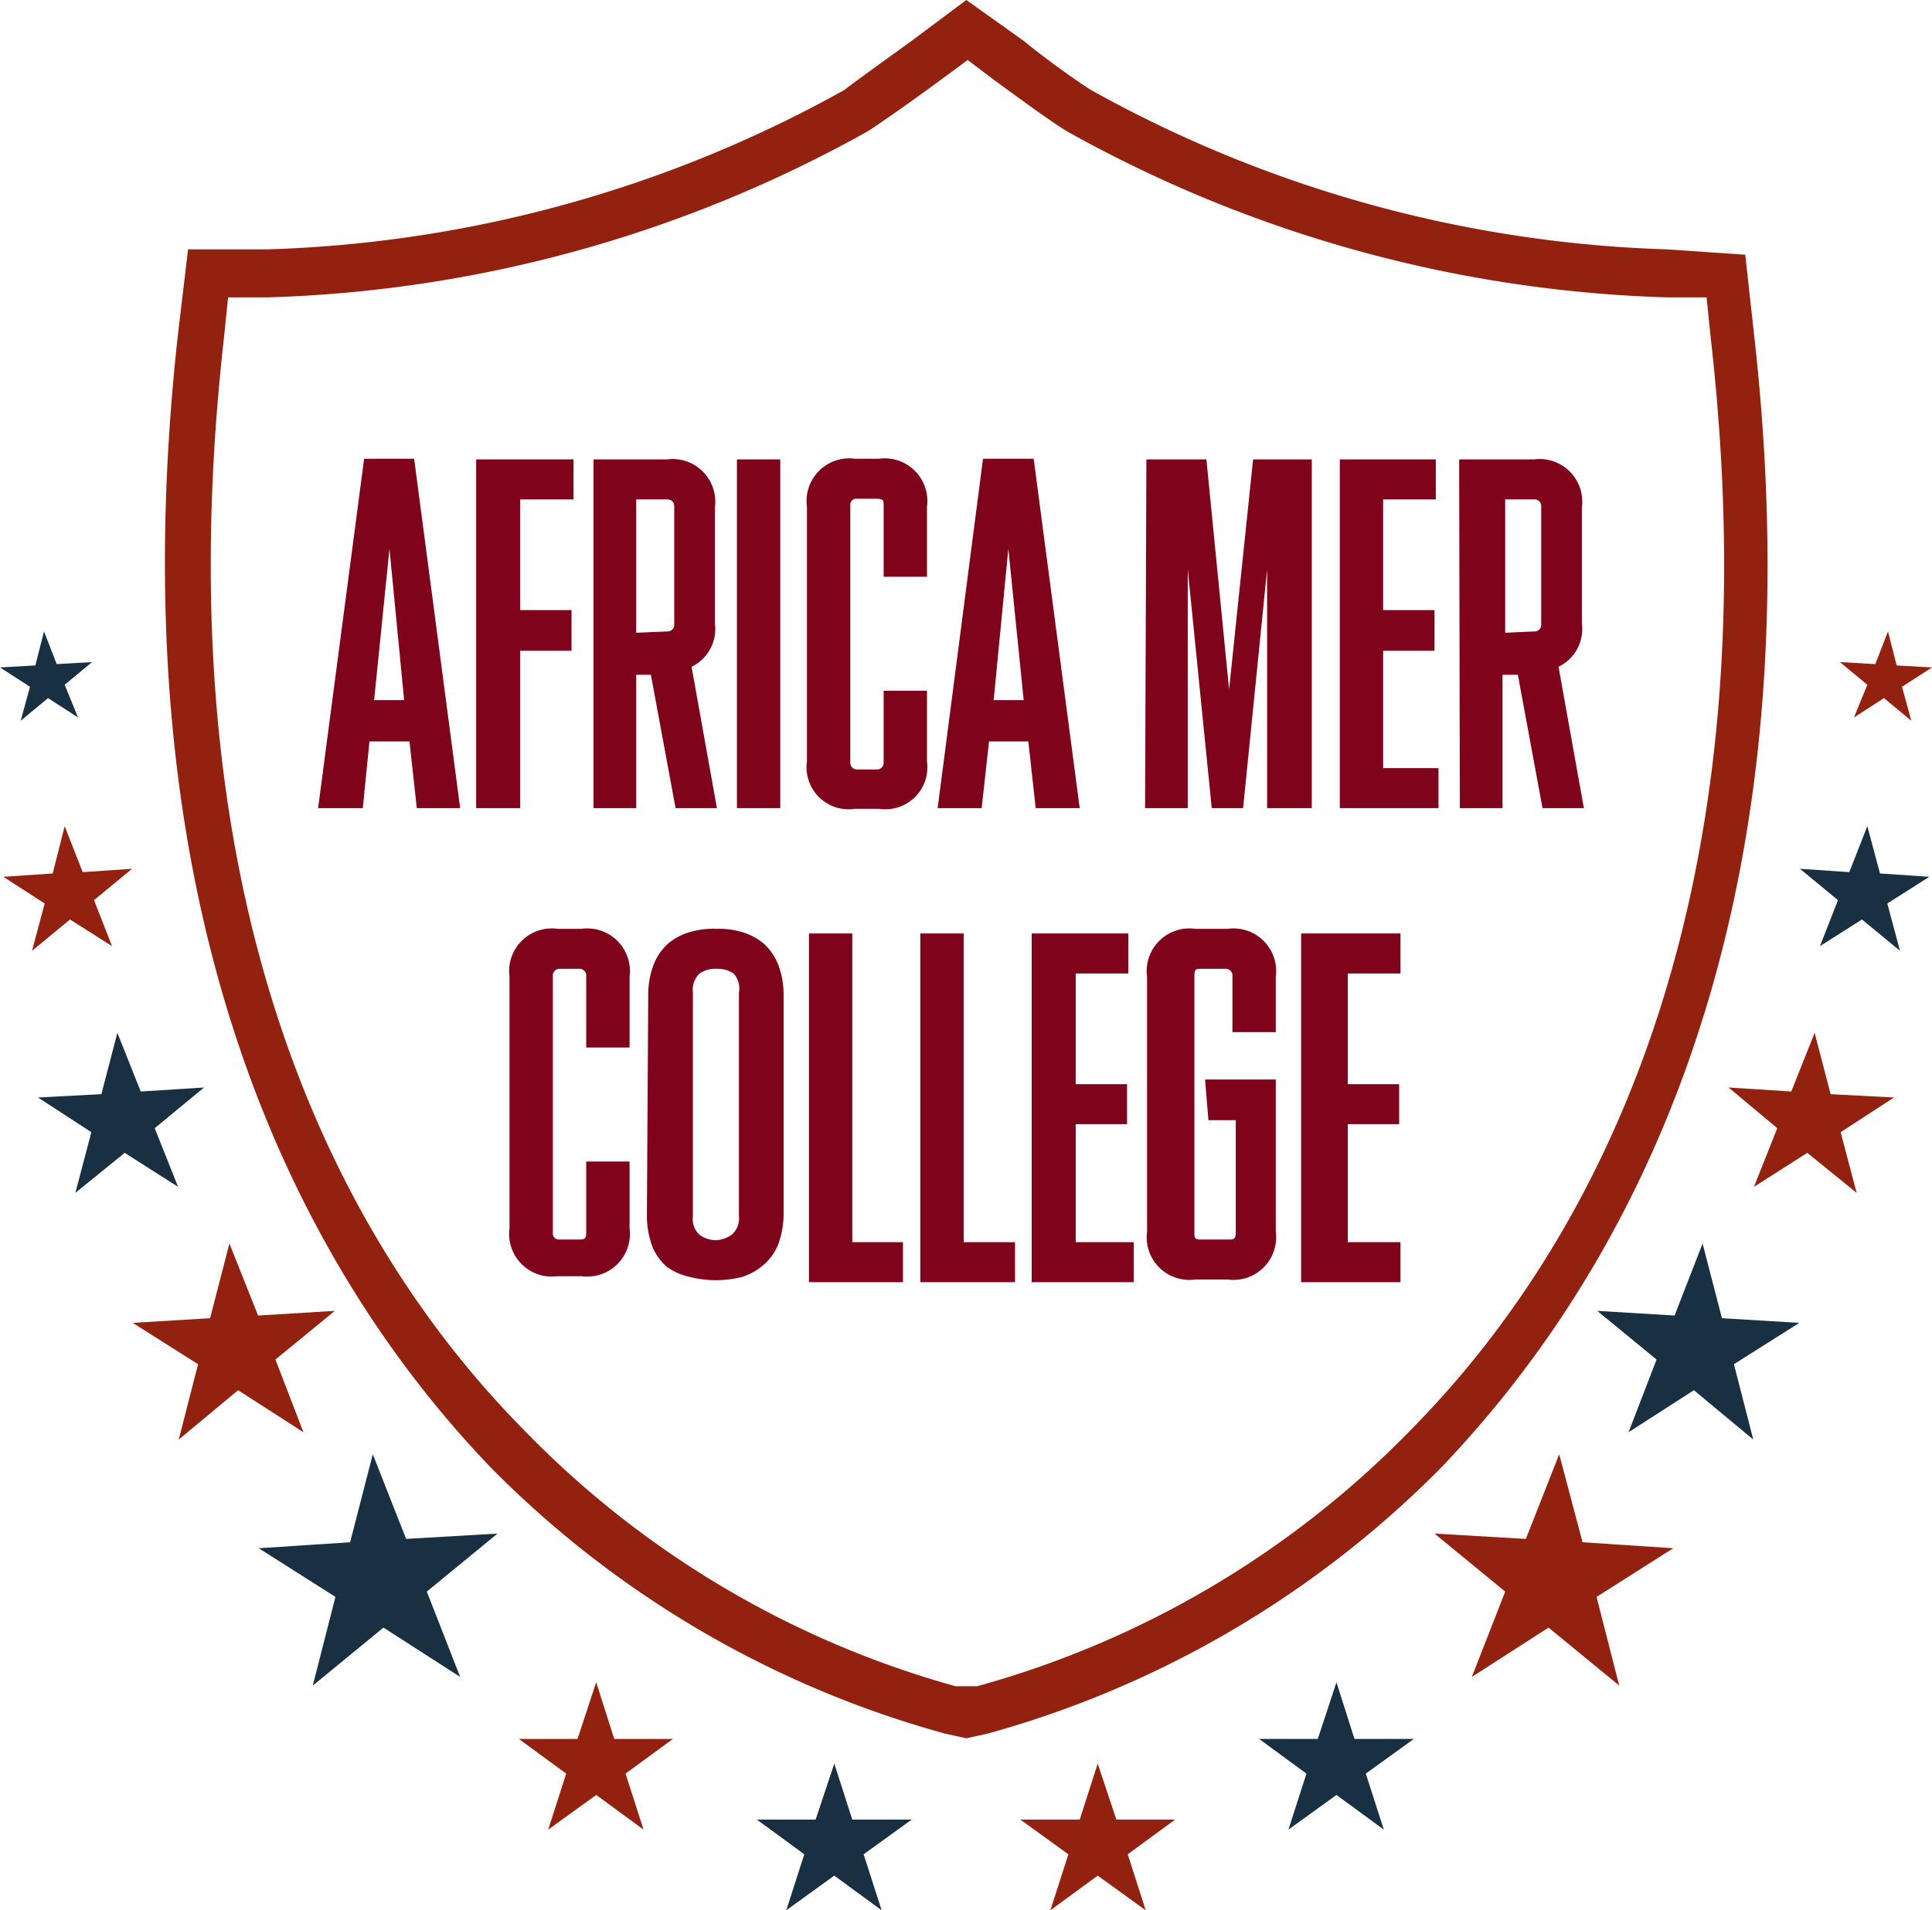 <svg xmlns="http://www.w3.org/2000/svg" viewBox="0 0 28.97 28.65"><defs><style>.cls-1{fill:#183041;}.cls-2{fill:#92220f;}.cls-3{fill:#7f031b;}</style></defs><g id="katman_2" data-name="katman 2"><g id="katman_1-2" data-name="katman 1"><polygon class="cls-1" points="6.09 23.08 5.59 21.81 5.25 23.13 3.88 23.22 5.03 23.95 4.69 25.28 5.75 24.41 6.9 25.15 6.4 23.87 7.46 23 6.09 23.08"/><polygon class="cls-1" points="2.32 16.92 3.06 16.31 2.11 16.37 1.76 15.49 1.52 16.41 0.57 16.46 1.37 16.98 1.13 17.89 1.87 17.29 2.67 17.8 2.32 16.92"/><polygon class="cls-1" points="0.31 10.81 0.72 10.47 1.17 10.76 0.97 10.27 1.38 9.93 0.85 9.96 0.66 9.47 0.53 9.98 0 10.01 0.45 10.3 0.31 10.81"/><polygon class="cls-1" points="25.82 19.77 25.53 18.65 25.11 19.73 23.95 19.66 24.84 20.39 24.42 21.48 25.4 20.85 26.29 21.59 26 20.46 26.98 19.84 25.82 19.77"/><polygon class="cls-1" points="28.19 13.1 28 12.39 27.73 13.08 26.99 13.03 27.56 13.5 27.29 14.19 27.92 13.79 28.49 14.26 28.3 13.55 28.93 13.15 28.19 13.1"/><polygon class="cls-1" points="12.78 27.29 12.51 26.45 12.23 27.29 11.35 27.29 12.06 27.81 11.79 28.65 12.51 28.13 13.22 28.65 12.95 27.81 13.67 27.29 12.78 27.29"/><polygon class="cls-1" points="20.31 26.08 20.04 25.23 19.76 26.08 18.88 26.08 19.59 26.6 19.32 27.44 20.04 26.92 20.75 27.44 20.48 26.6 21.2 26.08 20.31 26.08"/><polygon class="cls-2" points="4.13 20.39 5.02 19.66 3.87 19.73 3.44 18.65 3.15 19.77 1.99 19.84 2.97 20.46 2.68 21.59 3.57 20.85 4.55 21.48 4.13 20.39"/><polygon class="cls-2" points="1.05 13.79 1.68 14.19 1.41 13.5 1.98 13.03 1.24 13.08 0.97 12.39 0.79 13.1 0.05 13.15 0.67 13.55 0.48 14.26 1.05 13.79"/><polygon class="cls-2" points="23.73 23.13 23.38 21.81 22.88 23.08 21.51 23 22.57 23.87 22.07 25.15 23.22 24.41 24.28 25.28 23.94 23.95 25.09 23.22 23.73 23.13"/><polygon class="cls-2" points="27.45 16.41 27.21 15.49 26.86 16.37 25.92 16.31 26.65 16.92 26.3 17.8 27.1 17.29 27.84 17.89 27.6 16.98 28.4 16.46 27.45 16.41"/><polygon class="cls-2" points="27.8 10.76 28.25 10.47 28.66 10.81 28.52 10.3 28.97 10.01 28.44 9.98 28.31 9.47 28.12 9.96 27.59 9.93 28 10.27 27.8 10.76"/><polygon class="cls-2" points="16.74 27.29 16.46 26.45 16.19 27.29 15.3 27.29 16.02 27.81 15.75 28.65 16.46 28.13 17.18 28.65 16.91 27.81 17.62 27.29 16.74 27.29"/><polygon class="cls-2" points="9.21 26.08 8.94 25.23 8.66 26.08 7.78 26.08 8.49 26.6 8.22 27.44 8.94 26.92 9.65 27.44 9.38 26.6 10.09 26.08 9.21 26.08"/><path class="cls-2" d="M26.3,5l-.13-1.18L25,3.74a18.93,18.93,0,0,1-8.64-2.39c-.24-.15-.75-.52-1-.73L14.49,0l-.83.62c-.36.26-.82.59-1,.73A18.93,18.93,0,0,1,4,3.74l-1.18,0L2.67,5c-1,9,2,14.2,4.68,17a15.24,15.24,0,0,0,6.82,4l.32.07.32-.07a15.28,15.28,0,0,0,6.81-4C24.32,19.17,27.32,14,26.3,5ZM14.65,25.29l-.16,0-.16,0a14.36,14.36,0,0,1-6.49-3.86C5.25,18.8,2.37,13.81,3.36,5.05l.06-.59.59,0a19.61,19.61,0,0,0,9-2.49c.25-.16.74-.51,1.08-.76l.42-.31.41.31c.25.18.8.59,1.08.76a19.64,19.64,0,0,0,9,2.49l.59,0,.06.59c1,8.76-1.89,13.75-4.48,16.38A14.41,14.41,0,0,1,14.65,25.29Z"/><path class="cls-3" d="M5.46,6.88h.75l.69,5.24H6.25l-.11-1h-.6l-.1,1H4.77Zm.6,3.62L5.84,8.23,5.61,10.5Z"/><path class="cls-3" d="M7.14,6.89H8.6v.6H7.8V9.15h.77v.61H7.8v2.36H7.14Z"/><path class="cls-3" d="M8.9,6.89H10a.64.64,0,0,1,.72.72V9.35a.63.63,0,0,1-.35.65l.38,2.12h-.62l-.37-2H9.54v2H8.9ZM10,9.47a.1.1,0,0,0,.11-.11V7.6A.1.1,0,0,0,10,7.49H9.54v2Z"/><path class="cls-3" d="M11.05,6.89h.65v5.23h-.65Z"/><path class="cls-3" d="M13.9,10.36v1.06a.63.63,0,0,1-.72.71h-.36a.63.63,0,0,1-.72-.71V7.6a.64.64,0,0,1,.72-.72h.36a.64.64,0,0,1,.72.72V8.65h-.65V7.58c0-.07,0-.1-.11-.1h-.29a.09.09,0,0,0-.1.1v3.85a.1.1,0,0,0,.1.11h.29a.1.1,0,0,0,.11-.11V10.36Z"/><path class="cls-3" d="M14.74,6.88h.76l.69,5.24h-.66l-.11-1h-.59l-.11,1h-.66Zm.61,3.62-.23-2.27L14.9,10.5Z"/><path class="cls-3" d="M17.19,6.89h.9l.34,3.45.36-3.45h.88v5.23H19V8.54l-.36,3.58h-.47l-.36-3.58v3.58h-.64Z"/><path class="cls-3" d="M20.09,6.89h1.44v.6h-.79V9.15h.77v.61h-.77v1.76h.83v.6H20.09Z"/><path class="cls-3" d="M21.88,6.89H23a.64.64,0,0,1,.72.72V9.35a.63.63,0,0,1-.35.65l.38,2.12h-.62l-.37-2h-.23v2h-.64ZM23,9.47a.1.1,0,0,0,.11-.11V7.6A.1.1,0,0,0,23,7.49h-.43v2Z"/><path class="cls-3" d="M9.44,17.42v1a.64.64,0,0,1-.72.72H8.36a.64.64,0,0,1-.72-.72V14.65a.64.64,0,0,1,.72-.72h.36a.64.64,0,0,1,.72.72v1.06H8.79V14.64a.1.1,0,0,0-.11-.11H8.39a.1.1,0,0,0-.1.11v3.85a.09.09,0,0,0,.1.1h.29c.07,0,.11,0,.11-.1V17.42Z"/><path class="cls-3" d="M9.72,14.94a1.28,1.28,0,0,1,.08-.47.83.83,0,0,1,.22-.32.9.9,0,0,1,.32-.17,1.25,1.25,0,0,1,.4-.05,1.23,1.23,0,0,1,.39.05.9.9,0,0,1,.32.17.83.83,0,0,1,.22.32,1.28,1.28,0,0,1,.08.47v3.24a1.34,1.34,0,0,1-.08.48.79.79,0,0,1-.22.31.92.92,0,0,1-.32.18,1.6,1.6,0,0,1-.39.05,1.62,1.62,0,0,1-.4-.05A.92.92,0,0,1,10,19a.79.79,0,0,1-.22-.31,1.34,1.34,0,0,1-.08-.48Zm1,3.66a.44.44,0,0,0,.25-.08.32.32,0,0,0,.11-.28V14.89A.34.34,0,0,0,11,14.6a.43.43,0,0,0-.25-.07.42.42,0,0,0-.26.07.34.34,0,0,0-.1.29v3.35a.32.32,0,0,0,.1.28A.42.42,0,0,0,10.74,18.6Z"/><path class="cls-3" d="M12.13,14h.65v4.63h.76v.6H12.13Z"/><path class="cls-3" d="M13.8,14h.65v4.63h.77v.6H13.8Z"/><path class="cls-3" d="M15.47,14h1.45v.6h-.79v1.66h.77v.6h-.77v1.77H17v.6H15.47Z"/><path class="cls-3" d="M18.07,16.19h1.06v2.28a.64.64,0,0,1-.72.72h-.49a.64.64,0,0,1-.72-.72V14.65a.64.64,0,0,1,.72-.72h.49a.64.64,0,0,1,.72.72v.83h-.65v-.84a.1.1,0,0,0-.11-.11H18c-.06,0-.09,0-.09.11v3.85c0,.07,0,.1.09.1h.42c.07,0,.11,0,.11-.1V16.8h-.41Z"/><path class="cls-3" d="M19.51,14H21v.6h-.79v1.66h.77v.6h-.77v1.77H21v.6H19.51Z"/></g></g></svg>
